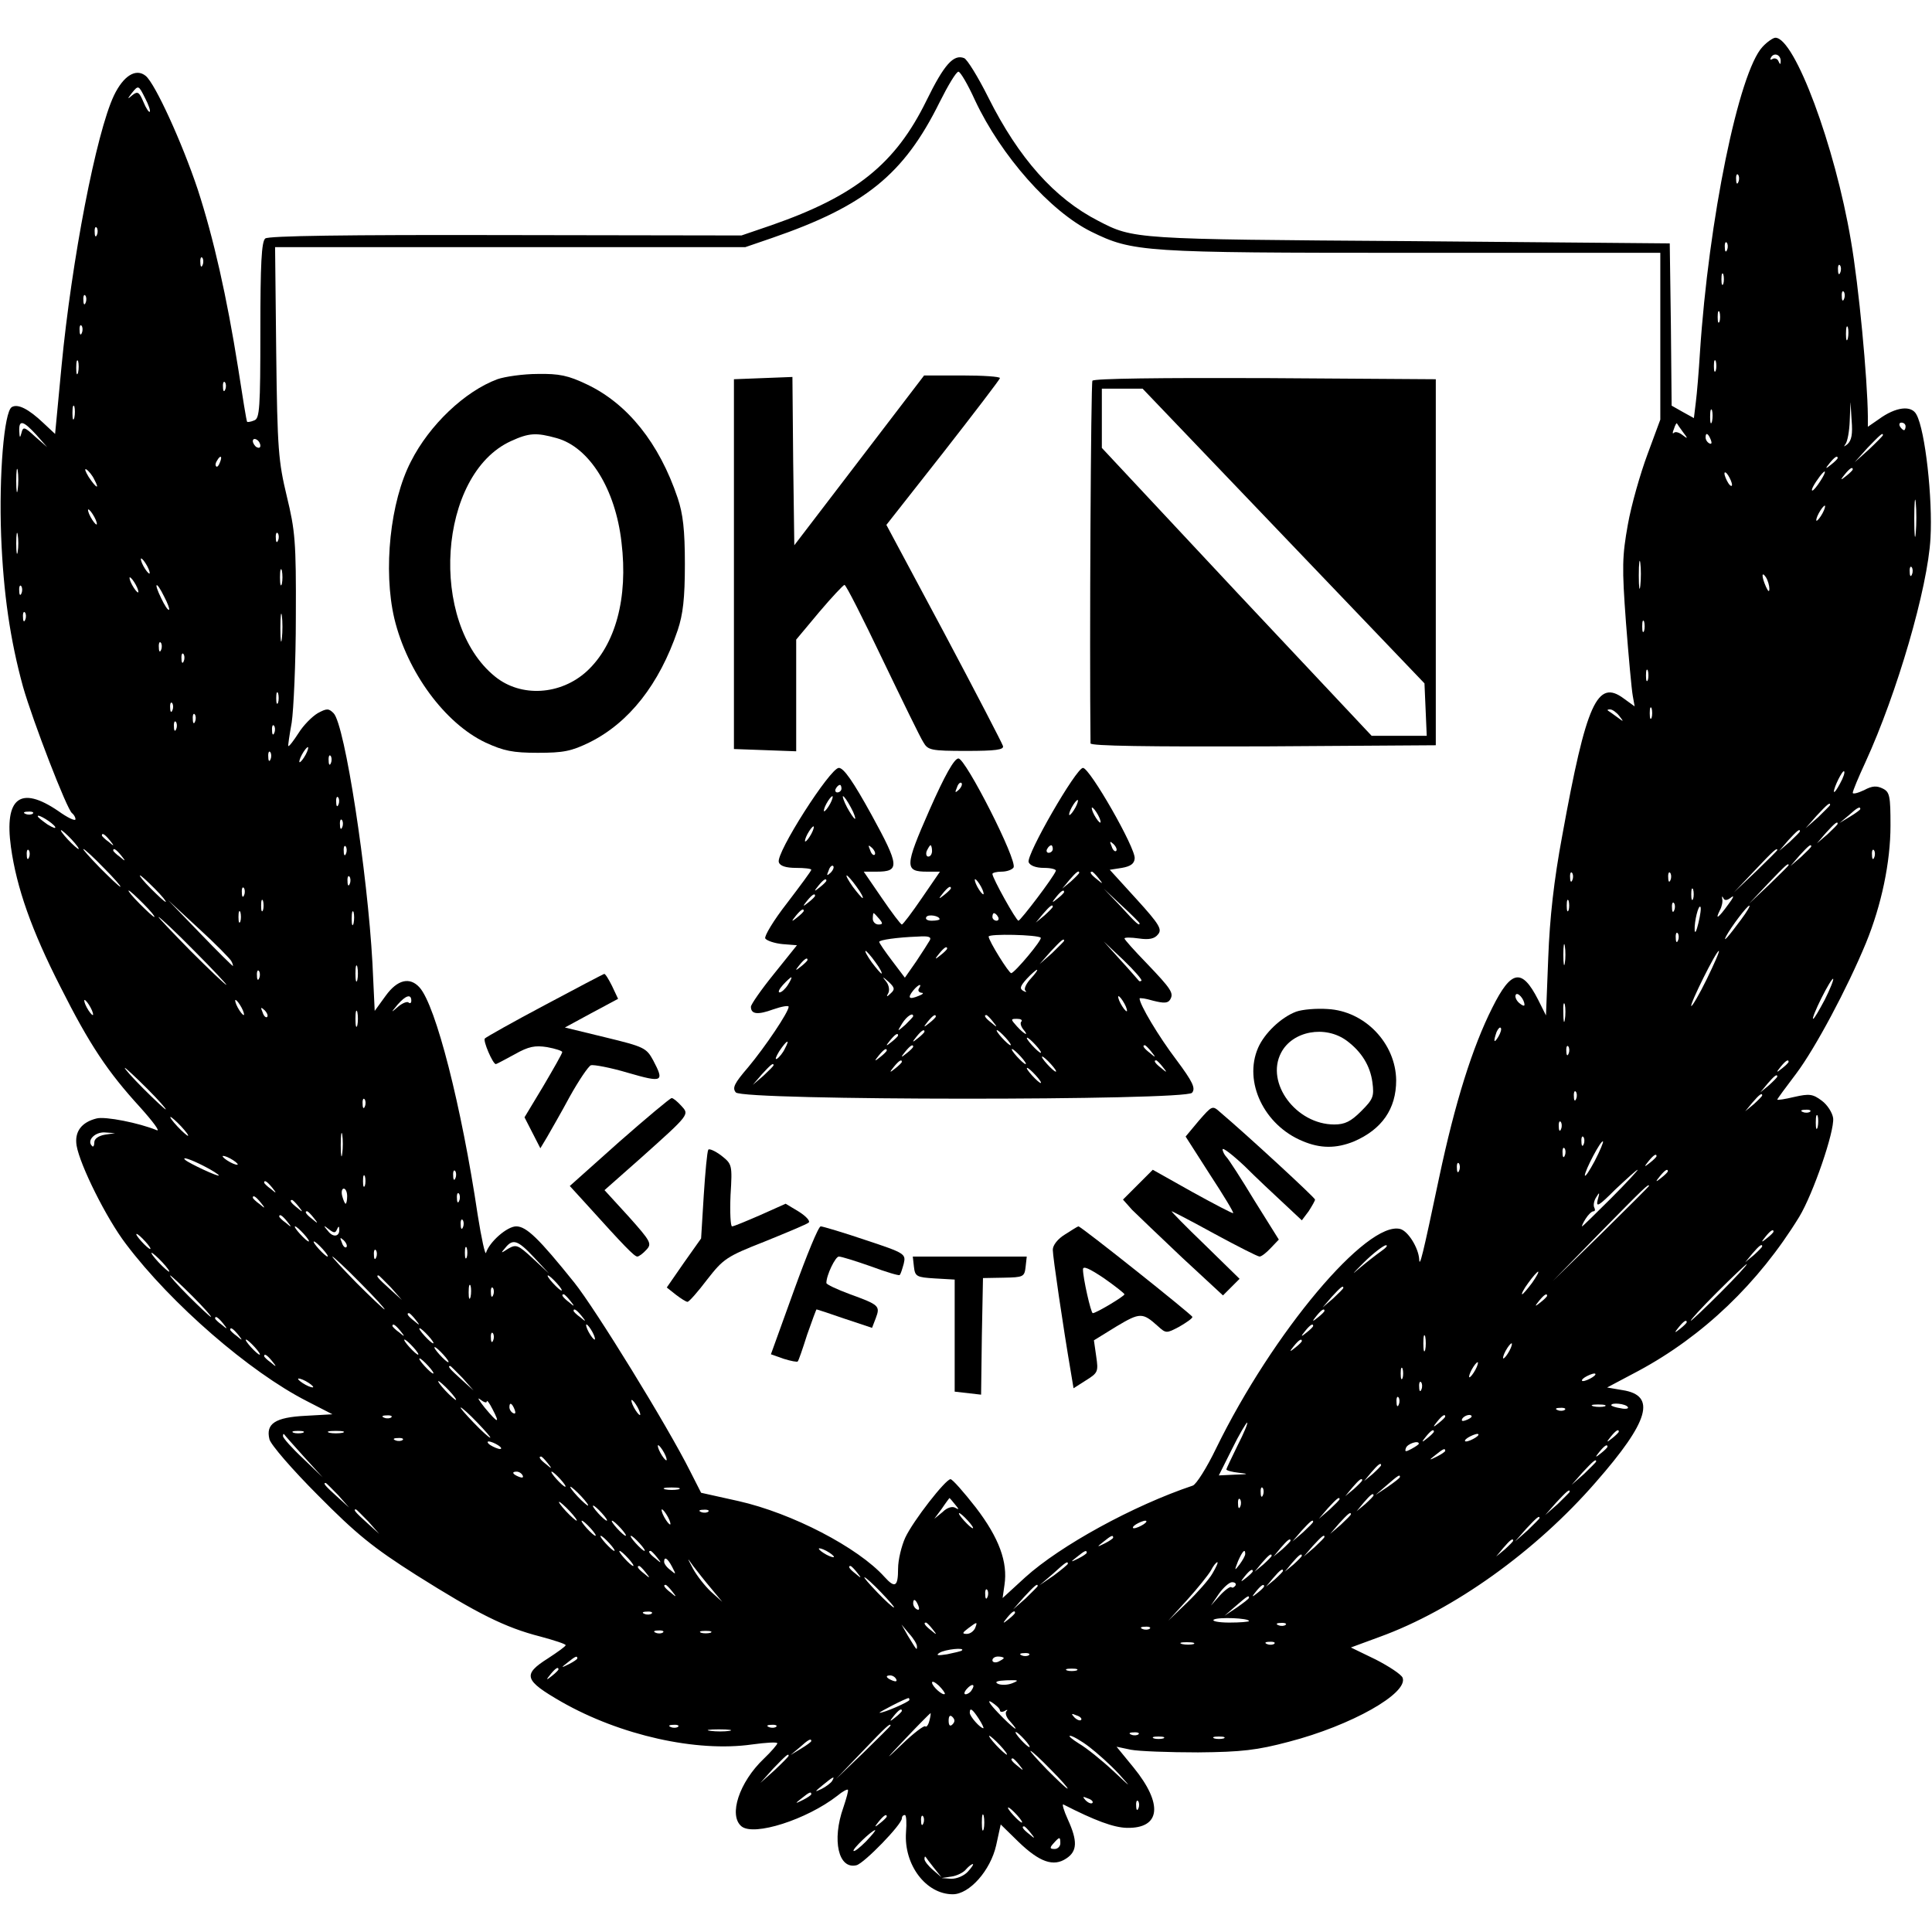 <?xml version="1.0" standalone="no"?>
<!DOCTYPE svg PUBLIC "-//W3C//DTD SVG 20010904//EN"
 "http://www.w3.org/TR/2001/REC-SVG-20010904/DTD/svg10.dtd">
<svg version="1.0" xmlns="http://www.w3.org/2000/svg"
 width="512pt" height="512pt" viewBox="0 0 512 512"
 preserveAspectRatio="xMidYMid meet">
<g transform="translate(0,512) scale(0.1,-0.1)"
fill="#000000" stroke="none">
<path d="M4671 4996 c-63 -67 -143 -458 -166 -811 -3 -49 -8 -109 -11 -132
l-5 -41 -29 16 -30 17 -2 215 -3 215 -690 6 c-731 5 -731 5 -825 54 -115 59
-210 165 -291 327 -27 54 -56 101 -64 104 -28 11 -53 -17 -100 -113 -82 -167
-187 -252 -411 -330 l-79 -27 -625 1 c-424 1 -629 -2 -637 -9 -10 -8 -13 -68
-13 -243 0 -207 -2 -234 -16 -239 -9 -4 -18 -5 -19 -4 -2 2 -12 66 -24 143
-30 189 -65 344 -107 473 -41 123 -113 281 -138 301 -26 21 -59 0 -84 -52 -47
-99 -112 -436 -139 -718 l-17 -179 -31 29 c-39 37 -68 52 -84 42 -20 -13 -34
-178 -28 -341 6 -153 24 -276 58 -400 26 -91 117 -327 130 -335 5 -4 9 -11 9
-16 0 -6 -21 4 -46 22 -100 68 -143 35 -125 -96 15 -108 55 -221 131 -370 78
-155 126 -226 211 -319 35 -39 55 -66 44 -61 -46 19 -136 37 -159 31 -40 -10
-59 -35 -53 -72 9 -52 79 -193 131 -261 120 -159 328 -339 479 -416 l68 -35
-71 -4 c-81 -4 -106 -21 -96 -62 3 -14 61 -81 129 -149 101 -102 145 -138 260
-211 162 -102 235 -139 329 -163 37 -10 68 -20 67 -23 0 -3 -21 -18 -47 -35
-68 -43 -63 -58 36 -115 156 -89 358 -134 505 -113 37 5 67 7 67 3 0 -3 -16
-22 -36 -41 -65 -62 -94 -150 -59 -179 33 -27 173 18 254 81 13 11 26 18 28
16 2 -2 -4 -23 -12 -47 -31 -87 -13 -165 35 -153 21 6 120 108 120 124 0 5 3
9 8 9 4 0 5 -21 3 -46 -6 -86 53 -164 124 -164 44 0 100 63 115 130 l12 55 47
-46 c56 -54 93 -67 127 -44 29 19 30 46 4 103 -11 24 -16 42 -12 40 84 -43
133 -61 168 -62 90 -2 97 63 18 160 l-45 55 38 -8 c21 -4 101 -7 178 -7 116 1
157 6 240 28 166 43 318 129 302 170 -4 9 -36 30 -71 48 l-66 32 76 28 c196
71 414 227 573 410 142 162 161 230 71 244 l-41 7 83 44 c171 92 318 232 426
408 37 61 94 227 90 262 -2 14 -15 35 -30 46 -24 18 -33 19 -73 10 -25 -6 -45
-9 -45 -7 0 2 23 33 51 70 50 67 134 224 184 345 41 100 65 214 65 311 0 78
-2 89 -20 98 -16 8 -28 8 -50 -4 -17 -8 -30 -11 -30 -7 0 5 15 41 34 82 83
181 165 461 172 593 6 105 -14 285 -37 327 -13 26 -55 21 -100 -12 l-29 -20 0
28 c-1 100 -24 346 -45 466 -42 250 -149 537 -200 537 -6 0 -22 -11 -34 -24z
m48 -39 c0 -9 -2 -8 -6 1 -2 6 -10 9 -15 6 -7 -4 -8 -2 -4 5 9 13 26 5 25 -12z
m-2135 -103 c69 -147 199 -294 308 -348 110 -54 136 -56 851 -56 l657 0 0
-221 0 -221 -34 -92 c-19 -51 -43 -135 -52 -186 -15 -84 -16 -112 -5 -260 7
-91 15 -178 18 -194 l5 -28 -29 21 c-70 52 -99 -11 -163 -364 -22 -118 -33
-217 -37 -323 l-6 -153 -21 42 c-43 84 -71 79 -121 -21 -53 -105 -99 -252
-141 -450 -44 -209 -52 -241 -53 -217 -2 30 -29 74 -50 80 -88 23 -338 -274
-488 -581 -25 -52 -53 -96 -62 -99 -158 -53 -351 -159 -444 -243 l-60 -55 5
35 c9 60 -14 124 -76 205 -32 41 -62 75 -67 75 -13 0 -99 -110 -120 -155 -10
-22 -19 -59 -19 -82 0 -48 -8 -53 -36 -22 -70 78 -245 169 -387 201 l-99 22
-29 57 c-60 120 -251 430 -307 500 -94 117 -127 149 -154 149 -24 0 -71 -41
-80 -70 -2 -8 -12 37 -22 100 -43 289 -111 555 -154 603 -26 29 -59 21 -90
-22 l-29 -40 -6 127 c-13 238 -73 632 -103 662 -13 13 -18 13 -42 0 -15 -9
-38 -32 -51 -53 -13 -20 -25 -36 -27 -34 -1 1 3 29 9 62 5 33 11 159 11 280 1
201 -2 229 -24 320 -22 92 -25 123 -28 380 l-3 280 623 0 623 0 70 24 c247 85
350 168 445 360 22 44 44 81 50 81 5 0 25 -34 44 -76z m-2199 5 c9 -17 14 -33
12 -35 -2 -3 -10 9 -17 26 -11 26 -15 29 -29 18 -14 -12 -14 -11 -2 5 18 22
18 22 36 -14z m4222 -221 c-3 -8 -6 -5 -6 6 -1 11 2 17 5 13 3 -3 4 -12 1 -19z
m-4350 -140 c-3 -8 -6 -5 -6 6 -1 11 2 17 5 13 3 -3 4 -12 1 -19z m4320 -40
c-3 -8 -6 -5 -6 6 -1 11 2 17 5 13 3 -3 4 -12 1 -19z m-4040 -40 c-3 -8 -6 -5
-6 6 -1 11 2 17 5 13 3 -3 4 -12 1 -19z m4340 -20 c-3 -8 -6 -5 -6 6 -1 11 2
17 5 13 3 -3 4 -12 1 -19z m-310 -30 c-3 -7 -5 -2 -5 12 0 14 2 19 5 13 2 -7
2 -19 0 -25z m320 -40 c-3 -8 -6 -5 -6 6 -1 11 2 17 5 13 3 -3 4 -12 1 -19z
m-4660 -10 c-3 -8 -6 -5 -6 6 -1 11 2 17 5 13 3 -3 4 -12 1 -19z m4330 -50
c-3 -7 -5 -2 -5 12 0 14 2 19 5 13 2 -7 2 -19 0 -25z m-4340 -30 c-3 -8 -6 -5
-6 6 -1 11 2 17 5 13 3 -3 4 -12 1 -19z m4680 -15 c-3 -10 -5 -4 -5 12 0 17 2
24 5 18 2 -7 2 -21 0 -30z m-4690 -90 c-3 -10 -5 -4 -5 12 0 17 2 24 5 18 2
-7 2 -21 0 -30z m4340 5 c-3 -7 -5 -2 -5 12 0 14 2 19 5 13 2 -7 2 -19 0 -25z
m-3950 -50 c-3 -8 -6 -5 -6 6 -1 11 2 17 5 13 3 -3 4 -12 1 -19z m-400 -75
c-3 -10 -5 -4 -5 12 0 17 2 24 5 18 2 -7 2 -21 0 -30z m4699 -70 c-9 -7 -11
-8 -6 -1 6 7 11 35 12 63 l2 50 3 -49 c3 -36 0 -53 -11 -63z m-359 60 c-3 -10
-5 -4 -5 12 0 17 2 24 5 18 2 -7 2 -21 0 -30z m-4441 -35 l29 -33 -32 28 c-28
26 -32 27 -36 10 -4 -15 -5 -14 -6 5 -1 30 10 28 45 -10z m4364 7 c14 -18 13
-19 -1 -8 -9 7 -19 10 -23 6 -4 -4 -4 1 0 10 3 10 7 17 8 15 1 -2 8 -12 16
-23z m590 15 c0 -5 -2 -10 -4 -10 -3 0 -8 5 -11 10 -3 6 -1 10 4 10 6 0 11 -4
11 -10z m-516 -36 c3 -8 2 -12 -4 -9 -6 3 -10 10 -10 16 0 14 7 11 14 -7z
m456 13 c0 -2 -17 -19 -37 -38 l-38 -34 34 38 c33 34 41 42 41 34z m-4300 -28
c0 -6 -4 -7 -10 -4 -5 3 -10 11 -10 16 0 6 5 7 10 4 6 -3 10 -11 10 -16z
m-107 -44 c-3 -9 -8 -14 -10 -11 -3 3 -2 9 2 15 9 16 15 13 8 -4z m4287 11 c0
-2 -8 -10 -17 -17 -16 -13 -17 -12 -4 4 13 16 21 21 21 13z m-4823 -83 c-2
-16 -4 -5 -4 22 0 28 2 40 4 28 2 -13 2 -35 0 -50z m203 26 c15 -28 5 -23 -15
7 -9 15 -12 23 -6 20 6 -4 16 -16 21 -27z m4660 27 c0 -2 -8 -10 -17 -17 -16
-13 -17 -12 -4 4 13 16 21 21 21 13z m-320 -41 c0 -5 -5 -3 -10 5 -5 8 -10 20
-10 25 0 6 5 3 10 -5 5 -8 10 -19 10 -25z m234 10 c-9 -14 -18 -25 -21 -25 -5
0 5 18 20 38 17 22 18 13 1 -13z m253 -137 c-2 -24 -4 -7 -4 37 0 44 2 63 4
43 2 -21 2 -57 0 -80z m-247 52 c-6 -11 -13 -20 -16 -20 -2 0 0 9 6 20 6 11
13 20 16 20 2 0 0 -9 -6 -20z m-4580 -10 c6 -11 8 -20 6 -20 -3 0 -10 9 -16
20 -6 11 -8 20 -6 20 3 0 10 -9 16 -20z m-203 -92 c-2 -13 -4 -3 -4 22 0 25 2
35 4 23 2 -13 2 -33 0 -45z m690 30 c-3 -8 -6 -5 -6 6 -1 11 2 17 5 13 3 -3 4
-12 1 -19z m3610 -120 c-2 -18 -4 -6 -4 27 0 33 2 48 4 33 2 -15 2 -42 0 -60z
m-3957 52 c6 -11 8 -20 6 -20 -3 0 -10 9 -16 20 -6 11 -8 20 -6 20 3 0 10 -9
16 -20z m357 -47 c-3 -10 -5 -2 -5 17 0 19 2 27 5 18 2 -10 2 -26 0 -35z
m4320 25 c-3 -8 -6 -5 -6 6 -1 11 2 17 5 13 3 -3 4 -12 1 -19z m-378 -38 c0
-10 -3 -8 -9 5 -12 27 -12 43 0 25 5 -8 9 -22 9 -30z m-4329 10 c6 -11 8 -20
6 -20 -3 0 -10 9 -16 20 -6 11 -8 20 -6 20 3 0 10 -9 16 -20z m-303 -22 c-3
-8 -6 -5 -6 6 -1 11 2 17 5 13 3 -3 4 -12 1 -19z m378 -9 c9 -17 15 -33 13
-35 -3 -2 -12 12 -21 31 -21 43 -13 47 8 4z m312 -111 c-2 -18 -4 -6 -4 27 0
33 2 48 4 33 2 -15 2 -42 0 -60z m-680 50 c-3 -8 -6 -5 -6 6 -1 11 2 17 5 13
3 -3 4 -12 1 -19z m4290 -30 c-3 -7 -5 -2 -5 12 0 14 2 19 5 13 2 -7 2 -19 0
-25z m-3930 -50 c-3 -8 -6 -5 -6 6 -1 11 2 17 5 13 3 -3 4 -12 1 -19z m60 -30
c-3 -8 -6 -5 -6 6 -1 11 2 17 5 13 3 -3 4 -12 1 -19z m3880 -50 c-3 -7 -5 -2
-5 12 0 14 2 19 5 13 2 -7 2 -19 0 -25z m-3630 -60 c-3 -7 -5 -2 -5 12 0 14 2
19 5 13 2 -7 2 -19 0 -25z m-280 -20 c-3 -8 -6 -5 -6 6 -1 11 2 17 5 13 3 -3
4 -12 1 -19z m3920 -20 c-3 -7 -5 -2 -5 12 0 14 2 19 5 13 2 -7 2 -19 0 -25z
m-86 5 c13 -17 13 -17 -6 -3 -11 8 -22 16 -24 17 -2 2 0 3 6 3 6 0 17 -8 24
-17z m-3774 -15 c-3 -8 -6 -5 -6 6 -1 11 2 17 5 13 3 -3 4 -12 1 -19z m-50
-20 c-3 -8 -6 -5 -6 6 -1 11 2 17 5 13 3 -3 4 -12 1 -19z m260 -10 c-3 -8 -6
-5 -6 6 -1 11 2 17 5 13 3 -3 4 -12 1 -19z m83 -58 c-6 -11 -13 -20 -16 -20
-2 0 0 9 6 20 6 11 13 20 16 20 2 0 0 -9 -6 -20z m-93 -12 c-3 -8 -6 -5 -6 6
-1 11 2 17 5 13 3 -3 4 -12 1 -19z m160 -10 c-3 -8 -6 -5 -6 6 -1 11 2 17 5
13 3 -3 4 -12 1 -19z m3999 -55 c-8 -15 -15 -25 -16 -21 0 12 23 58 27 54 3
-2 -2 -17 -11 -33z m-3979 -55 c-3 -8 -6 -5 -6 6 -1 11 2 17 5 13 3 -3 4 -12
1 -19z m3953 -1 c0 -2 -15 -16 -32 -33 l-33 -29 29 33 c28 30 36 37 36 29z
m80 -11 c0 -2 -12 -11 -27 -20 l-28 -17 24 20 c23 21 31 25 31 17z m-4843 -12
c-3 -3 -12 -4 -19 -1 -8 3 -5 6 6 6 11 1 17 -2 13 -5z m59 -35 c3 -6 -5 -3
-20 6 -14 10 -26 19 -26 22 0 7 39 -17 46 -28z m761 -1 c-3 -8 -6 -5 -6 6 -1
11 2 17 5 13 3 -3 4 -12 1 -19z m3963 9 c0 -2 -12 -14 -27 -28 l-28 -24 24 28
c23 25 31 32 31 24z m-4680 -42 c13 -14 21 -25 18 -25 -2 0 -15 11 -28 25 -13
14 -21 25 -18 25 2 0 15 -11 28 -25z m4580 22 c0 -2 -12 -14 -27 -28 l-28 -24
24 28 c23 25 31 32 31 24z m-4479 -24 c13 -16 12 -17 -3 -4 -10 7 -18 15 -18
17 0 8 8 3 21 -13z m626 -35 c-3 -8 -6 -5 -6 6 -1 11 2 17 5 13 3 -3 4 -12 1
-19z m3883 19 c0 -2 -12 -14 -27 -28 l-28 -24 24 28 c23 25 31 32 31 24z
m-4723 -29 c-3 -8 -6 -5 -6 6 -1 11 2 17 5 13 3 -3 4 -12 1 -19z m198 -28 c27
-27 47 -50 44 -50 -3 0 -27 23 -54 50 -27 28 -47 50 -44 50 3 0 27 -22 54 -50z
m46 33 c13 -16 12 -17 -3 -4 -10 7 -18 15 -18 17 0 8 8 3 21 -13z m4389 14 c0
-1 -26 -27 -57 -57 l-58 -55 55 58 c50 53 60 62 60 54z m257 -19 c-3 -8 -6 -5
-6 6 -1 11 2 17 5 13 3 -3 4 -12 1 -19z m-227 -21 c0 -1 -24 -25 -52 -52 l-53
-50 50 53 c46 48 55 57 55 49z m-573 -39 c-3 -8 -6 -5 -6 6 -1 11 2 17 5 13 3
-3 4 -12 1 -19z m260 0 c-3 -8 -6 -5 -6 6 -1 11 2 17 5 13 3 -3 4 -12 1 -19z
m-4017 -23 c19 -19 32 -35 29 -35 -3 0 -20 16 -39 35 -19 19 -32 35 -29 35 3
0 20 -16 39 -35z m517 13 c-3 -8 -6 -5 -6 6 -1 11 2 17 5 13 3 -3 4 -12 1 -19z
m-280 -30 c-3 -8 -6 -5 -6 6 -1 11 2 17 5 13 3 -3 4 -12 1 -19z m3840 -10 c-3
-7 -5 -2 -5 12 0 14 2 19 5 13 2 -7 2 -19 0 -25z m-4107 -13 c19 -19 32 -35
29 -35 -3 0 -20 16 -39 35 -19 19 -32 35 -29 35 3 0 20 -16 39 -35z m4208 17
c9 7 5 -2 -8 -19 -26 -36 -36 -43 -22 -15 5 9 8 23 6 30 -1 7 0 8 3 2 3 -7 10
-7 21 2z m-3891 -34 c-3 -7 -5 -2 -5 12 0 14 2 19 5 13 2 -7 2 -19 0 -25z
m3460 0 c-3 -7 -5 -2 -5 12 0 14 2 19 5 13 2 -7 2 -19 0 -25z m-3544 -135 c4
-7 5 -13 4 -13 -1 0 -41 39 -87 87 l-85 88 81 -75 c45 -41 84 -81 87 -87z
m3824 135 c-3 -8 -6 -5 -6 6 -1 11 2 17 5 13 3 -3 4 -12 1 -19z m64 -34 c-5
-21 -9 -30 -10 -19 -1 24 10 67 15 62 3 -2 0 -22 -5 -43z m113 9 c-34 -46 -50
-64 -39 -43 13 24 55 80 61 80 3 0 -7 -17 -22 -37z m-3977 -5 c-3 -7 -5 -2 -5
12 0 14 2 19 5 13 2 -7 2 -19 0 -25z m300 -5 c-3 -10 -5 -4 -5 12 0 17 2 24 5
18 2 -7 2 -21 0 -30z m-422 -73 c49 -49 87 -90 85 -90 -3 0 -46 41 -95 90 -49
50 -87 90 -85 90 3 0 46 -40 95 -90z m3932 28 c-3 -8 -6 -5 -6 6 -1 11 2 17 5
13 3 -3 4 -12 1 -19z m-300 -60 c-2 -13 -4 -3 -4 22 0 25 2 35 4 23 2 -13 2
-33 0 -45z m376 -43 c-20 -41 -39 -73 -41 -71 -4 5 66 146 73 146 3 0 -12 -34
-32 -75z m-3576 -2 c-3 -10 -5 -2 -5 17 0 19 2 27 5 18 2 -10 2 -26 0 -35z
m-260 5 c-3 -8 -6 -5 -6 6 -1 11 2 17 5 13 3 -3 4 -12 1 -19z m4149 -57 c-15
-28 -28 -51 -31 -51 -3 0 7 25 22 55 15 30 29 53 31 51 2 -2 -8 -27 -22 -55z
m-796 -14 c0 -4 -6 -2 -14 5 -8 7 -12 17 -9 22 5 8 23 -12 23 -27z m-2950 11
c0 -6 -3 -8 -7 -5 -3 4 -16 -1 -27 -10 -21 -18 -21 -18 -2 5 21 24 36 29 36
10z m-850 -18 c6 -11 8 -20 6 -20 -3 0 -10 9 -16 20 -6 11 -8 20 -6 20 3 0 10
-9 16 -20z m400 0 c6 -11 8 -20 6 -20 -3 0 -10 9 -16 20 -6 11 -8 20 -6 20 3
0 10 -9 16 -20z m3507 -32 c-2 -13 -4 -5 -4 17 -1 22 1 32 4 23 2 -10 2 -28 0
-40z m-3439 7 c-3 -3 -9 2 -12 12 -6 14 -5 15 5 6 7 -7 10 -15 7 -18z m239
-22 c-3 -10 -5 -2 -5 17 0 19 2 27 5 18 2 -10 2 -26 0 -35z m3024 -30 c-12
-20 -14 -14 -5 12 4 9 9 14 11 11 3 -2 0 -13 -6 -23z m186 -45 c-3 -8 -6 -5
-6 6 -1 11 2 17 5 13 3 -3 4 -12 1 -19z m583 -22 c0 -2 -8 -10 -17 -17 -16
-13 -17 -12 -4 4 13 16 21 21 21 13z m-4350 -71 c30 -30 52 -55 49 -55 -2 0
-29 25 -59 55 -30 30 -52 55 -49 55 2 0 29 -25 59 -55z m4320 32 c0 -2 -10
-12 -22 -23 l-23 -19 19 23 c18 21 26 27 26 19z m-533 -59 c-3 -8 -6 -5 -6 6
-1 11 2 17 5 13 3 -3 4 -12 1 -19z m493 9 c0 -2 -10 -12 -22 -23 l-23 -19 19
23 c18 21 26 27 26 19z m-3703 -29 c-3 -8 -6 -5 -6 6 -1 11 2 17 5 13 3 -3 4
-12 1 -19z m3830 -14 c-3 -3 -12 -4 -19 -1 -8 3 -5 6 6 6 11 1 17 -2 13 -5z
m20 -41 c-3 -10 -5 -4 -5 12 0 17 2 24 5 18 2 -7 2 -21 0 -30z m-4337 2 c13
-14 21 -25 18 -25 -2 0 -15 11 -28 25 -13 14 -21 25 -18 25 2 0 15 -11 28 -25z
m3657 -7 c-3 -8 -6 -5 -6 6 -1 11 2 17 5 13 3 -3 4 -12 1 -19z m-3230 -65 c-2
-16 -4 -5 -4 22 0 28 2 40 4 28 2 -13 2 -35 0 -50z m-629 50 c-17 -3 -28 -11
-28 -20 0 -9 -3 -14 -6 -10 -15 14 7 37 33 36 l28 -2 -27 -4z m3919 -25 c-3
-8 -6 -5 -6 6 -1 11 2 17 5 13 3 -3 4 -12 1 -19z m29 -45 c-14 -26 -25 -43
-26 -38 0 13 43 95 48 90 2 -1 -8 -25 -22 -52z m-79 15 c-3 -8 -6 -5 -6 6 -1
11 2 17 5 13 3 -3 4 -12 1 -19z m-3517 -24 c0 -2 -9 0 -20 6 -11 6 -20 13 -20
16 0 2 9 0 20 -6 11 -6 20 -13 20 -16z m3760 22 c0 -2 -8 -10 -17 -17 -16 -13
-17 -12 -4 4 13 16 21 21 21 13z m-3850 -26 c22 -11 40 -23 40 -25 0 -5 -79
32 -89 41 -11 10 14 2 49 -16z m3327 -12 c-3 -8 -6 -5 -6 6 -1 11 2 17 5 13 3
-3 4 -12 1 -19z m-2660 -20 c-3 -8 -6 -5 -6 6 -1 11 2 17 5 13 3 -3 4 -12 1
-19z m3063 -53 c-41 -41 -76 -75 -77 -75 -2 0 2 9 9 20 7 11 16 20 21 20 4 0
5 4 2 10 -3 5 -1 18 5 27 9 15 10 14 4 -7 -5 -21 3 -16 47 28 30 28 56 52 59
52 2 0 -29 -34 -70 -75z m150 71 c0 -2 -8 -10 -17 -17 -16 -13 -17 -12 -4 4
13 16 21 21 21 13z m-3453 -38 c-3 -7 -5 -2 -5 12 0 14 2 19 5 13 2 -7 2 -19
0 -25z m-246 -5 c13 -16 12 -17 -3 -4 -10 7 -18 15 -18 17 0 8 8 3 21 -13z
m3649 4 c0 -1 -57 -58 -127 -127 l-128 -125 125 128 c116 118 130 132 130 124z
m-3450 -27 c0 -11 -2 -20 -4 -20 -2 0 -6 9 -9 20 -3 11 -1 20 4 20 5 0 9 -9 9
-20z m297 -12 c-3 -8 -6 -5 -6 6 -1 11 2 17 5 13 3 -3 4 -12 1 -19z m-526 -5
c13 -16 12 -17 -3 -4 -10 7 -18 15 -18 17 0 8 8 3 21 -13z m100 -10 c13 -16
12 -17 -3 -4 -17 13 -22 21 -14 21 2 0 10 -8 17 -17z m40 -30 c13 -16 12 -17
-3 -4 -17 13 -22 21 -14 21 2 0 10 -8 17 -17z m-70 -10 c13 -16 12 -17 -3 -4
-10 7 -18 15 -18 17 0 8 8 3 21 -13z m466 -15 c-3 -8 -6 -5 -6 6 -1 11 2 17 5
13 3 -3 4 -12 1 -19z m-422 -18 c10 -11 16 -20 13 -20 -3 0 -13 9 -23 20 -10
11 -16 20 -13 20 3 0 13 -9 23 -20z m88 12 c4 9 6 9 6 1 2 -20 -16 -24 -30 -5
-13 15 -12 16 3 4 13 -10 17 -10 21 0z m3807 -6 c0 -2 -8 -10 -17 -17 -16 -13
-17 -12 -4 4 13 16 21 21 21 13z m-4315 -26 c10 -11 16 -20 13 -20 -3 0 -13 9
-23 20 -10 11 -16 20 -13 20 3 0 13 -9 23 -20z m533 -15 c-3 -3 -9 2 -12 12
-6 14 -5 15 5 6 7 -7 10 -15 7 -18z m-63 -5 c10 -11 16 -20 13 -20 -3 0 -13 9
-23 20 -10 11 -16 20 -13 20 3 0 13 -9 23 -20z m560 -22 l40 -43 -43 40 c-39
36 -44 38 -65 26 -20 -13 -21 -13 -8 2 20 25 33 21 76 -25z m-178 0 c-3 -7 -5
-2 -5 12 0 14 2 19 5 13 2 -7 2 -19 0 -25z m2423 16 c-14 -10 -41 -31 -61 -48
-19 -17 -13 -10 14 17 26 26 54 47 60 47 6 0 0 -7 -13 -16z m1010 13 c0 -2
-10 -12 -22 -23 l-23 -19 19 23 c18 21 26 27 26 19z m-3673 -29 c-3 -8 -6 -5
-6 6 -1 11 2 17 5 13 3 -3 4 -12 1 -19z m-567 -13 c13 -14 21 -25 18 -25 -2 0
-15 11 -28 25 -13 14 -21 25 -18 25 2 0 15 -11 28 -25z m525 -55 c38 -38 67
-70 64 -70 -2 0 -36 32 -74 70 -38 39 -67 70 -64 70 2 0 36 -31 74 -70z m3605
-25 c-41 -41 -77 -75 -79 -75 -3 0 28 34 69 75 41 41 77 75 79 75 3 0 -28 -34
-69 -75z m-500 25 c-12 -16 -24 -30 -26 -30 -3 0 4 14 16 30 12 17 24 30 26
30 3 0 -4 -13 -16 -30z m-3550 -35 c30 -30 52 -55 49 -55 -2 0 -29 25 -59 55
-30 30 -52 55 -49 55 2 0 29 -25 59 -55z m526 23 l29 -33 -32 29 c-31 28 -38
36 -30 36 2 0 16 -15 33 -32z m439 12 c10 -11 16 -20 13 -20 -3 0 -13 9 -23
20 -10 11 -16 20 -13 20 3 0 13 -9 23 -20z m-228 -37 c-3 -10 -5 -4 -5 12 0
17 2 24 5 18 2 -7 2 -21 0 -30z m60 5 c-3 -8 -6 -5 -6 6 -1 11 2 17 5 13 3 -3
4 -12 1 -19z m2253 19 c0 -2 -12 -14 -27 -28 l-28 -24 24 28 c23 25 31 32 31
24z m-2049 -34 c13 -16 12 -17 -3 -4 -17 13 -22 21 -14 21 2 0 10 -8 17 -17z
m2589 13 c0 -2 -8 -10 -17 -17 -16 -13 -17 -12 -4 4 13 16 21 21 21 13z
m-2559 -53 c13 -16 12 -17 -3 -4 -10 7 -18 15 -18 17 0 8 8 3 21 -13z m1969
13 c0 -2 -8 -10 -17 -17 -16 -13 -17 -12 -4 4 13 16 21 21 21 13z m-2409 -23
c13 -16 12 -17 -3 -4 -17 13 -22 21 -14 21 2 0 10 -8 17 -17z m-510 -10 c13
-16 12 -17 -3 -4 -10 7 -18 15 -18 17 0 8 8 3 21 -13z m3879 3 c0 -2 -8 -10
-17 -17 -16 -13 -17 -12 -4 4 13 16 21 21 21 13z m-3409 -23 c13 -16 12 -17
-3 -4 -10 7 -18 15 -18 17 0 8 8 3 21 -13z m509 -3 c6 -11 8 -20 6 -20 -3 0
-10 9 -16 20 -6 11 -8 20 -6 20 3 0 10 -9 16 -20z m1910 16 c0 -2 -8 -10 -17
-17 -16 -13 -17 -12 -4 4 13 16 21 21 21 13z m-2849 -23 c13 -16 12 -17 -3 -4
-10 7 -18 15 -18 17 0 8 8 3 21 -13z m504 -3 c10 -11 16 -20 13 -20 -3 0 -13
9 -23 20 -10 11 -16 20 -13 20 3 0 13 -9 23 -20z m172 -12 c-3 -8 -6 -5 -6 6
-1 11 2 17 5 13 3 -3 4 -12 1 -19z m2470 -25 c-3 -10 -5 -2 -5 17 0 19 2 27 5
18 2 -10 2 -26 0 -35z m-3102 7 c10 -11 16 -20 13 -20 -3 0 -13 9 -23 20 -10
11 -16 20 -13 20 3 0 13 -9 23 -20z m420 0 c10 -11 16 -20 13 -20 -3 0 -13 9
-23 20 -10 11 -16 20 -13 20 3 0 13 -9 23 -20z m2355 16 c0 -2 -8 -10 -17 -17
-16 -13 -17 -12 -4 4 13 16 21 21 21 13z m550 -26 c-6 -11 -13 -20 -16 -20 -2
0 0 9 6 20 6 11 13 20 16 20 2 0 0 -9 -6 -20z m-2825 -10 c10 -11 16 -20 13
-20 -3 0 -13 9 -23 20 -10 11 -16 20 -13 20 3 0 13 -9 23 -20z m-454 -17 c13
-16 12 -17 -3 -4 -10 7 -18 15 -18 17 0 8 8 3 21 -13z m414 -13 c10 -11 16
-20 13 -20 -3 0 -13 9 -23 20 -10 11 -16 20 -13 20 3 0 13 -9 23 -20z m2775
-10 c-6 -11 -13 -20 -16 -20 -2 0 0 9 6 20 6 11 13 20 16 20 2 0 0 -9 -6 -20z
m-2684 -22 l29 -33 -32 29 c-31 28 -38 36 -30 36 2 0 16 -15 33 -32z m2491 0
c-3 -7 -5 -2 -5 12 0 14 2 19 5 13 2 -7 2 -19 0 -25z m503 2 c-8 -5 -19 -10
-25 -10 -5 0 -3 5 5 10 8 5 20 10 25 10 6 0 3 -5 -5 -10z m-3390 -26 c0 -2 -9
0 -20 6 -11 6 -20 13 -20 16 0 2 9 0 20 -6 11 -6 20 -13 20 -16z m360 -9 c13
-14 21 -25 18 -25 -2 0 -15 11 -28 25 -13 14 -21 25 -18 25 2 0 15 -11 28 -25z
m2577 3 c-3 -8 -6 -5 -6 6 -1 11 2 17 5 13 3 -3 4 -12 1 -19z m-2477 -32 c0 5
7 -4 15 -20 21 -40 15 -39 -20 3 -16 20 -22 30 -12 22 9 -7 17 -10 17 -5z
m2417 -8 c-3 -8 -6 -5 -6 6 -1 11 2 17 5 13 3 -3 4 -12 1 -19z m-2017 -8 c6
-11 8 -20 6 -20 -3 0 -10 9 -16 20 -6 11 -8 20 -6 20 3 0 10 -9 16 -20z m-326
-6 c3 -8 2 -12 -4 -9 -6 3 -10 10 -10 16 0 14 7 11 14 -7z m2889 9 c-7 -2 -21
-2 -30 0 -10 3 -4 5 12 5 17 0 24 -2 18 -5z m61 -2 c3 -4 -6 -6 -19 -3 -14 2
-25 6 -25 8 0 8 39 4 44 -5z m-3049 -41 c21 -22 37 -40 34 -40 -3 0 -23 18
-44 40 -21 22 -37 40 -34 40 3 0 23 -18 44 -40z m2882 34 c-3 -3 -12 -4 -19
-1 -8 3 -5 6 6 6 11 1 17 -2 13 -5z m-3110 -20 c-3 -3 -12 -4 -19 -1 -8 3 -5
6 6 6 11 1 17 -2 13 -5z m2793 2 c0 -2 -8 -10 -17 -17 -16 -13 -17 -12 -4 4
13 16 21 21 21 13z m70 0 c0 -2 -7 -7 -16 -10 -8 -3 -12 -2 -9 4 6 10 25 14
25 6z m-620 -76 c-16 -33 -30 -62 -30 -64 0 -3 15 -7 33 -9 28 -3 26 -4 -11
-5 l-42 -2 35 70 c19 39 38 70 40 70 3 0 -8 -27 -25 -60z m-2477 33 c-7 -2
-19 -2 -25 0 -7 3 -2 5 12 5 14 0 19 -2 13 -5z m105 0 c-10 -2 -26 -2 -35 0
-10 3 -2 5 17 5 19 0 27 -2 18 -5z m2892 3 c0 -2 -8 -10 -17 -17 -16 -13 -17
-12 -4 4 13 16 21 21 21 13z m490 0 c0 -2 -8 -10 -17 -17 -16 -13 -17 -12 -4
4 13 16 21 21 21 13z m-3485 -66 l50 -55 -52 50 c-29 27 -53 54 -53 59 0 5 1
7 3 5 1 -2 25 -29 52 -59z m3105 50 c-8 -5 -19 -10 -25 -10 -5 0 -3 5 5 10 8
5 20 10 25 10 6 0 3 -5 -5 -10z m-2843 -6 c-3 -3 -12 -4 -19 -1 -8 3 -5 6 6 6
11 1 17 -2 13 -5z m253 -14 c8 -5 11 -10 5 -10 -5 0 -17 5 -25 10 -8 5 -10 10
-5 10 6 0 17 -5 25 -10z m2440 4 c0 -2 -9 -8 -20 -14 -15 -8 -18 -8 -14 3 4
11 34 21 34 11z m-2000 -24 c6 -11 8 -20 6 -20 -3 0 -10 9 -16 20 -6 11 -8 20
-6 20 3 0 10 -9 16 -20z m2500 16 c0 -2 -8 -10 -17 -17 -16 -13 -17 -12 -4 4
13 16 21 21 21 13z m-430 -11 c0 -2 -10 -9 -22 -15 -22 -11 -22 -10 -4 4 21
17 26 19 26 11z m-2379 -32 c13 -16 12 -17 -3 -4 -17 13 -22 21 -14 21 2 0 10
-8 17 -17z m2779 4 c0 -2 -15 -16 -32 -33 l-33 -29 29 33 c28 30 36 37 36 29z
m-570 -10 c0 -2 -10 -12 -22 -23 l-23 -19 19 23 c18 21 26 27 26 19z m-2275
-27 c3 -6 -1 -7 -9 -4 -18 7 -21 14 -7 14 6 0 13 -4 16 -10z m100 -10 c10 -11
16 -20 13 -20 -3 0 -13 9 -23 20 -10 11 -16 20 -13 20 3 0 13 -9 23 -20z
m2225 6 c0 -3 -15 -14 -32 -26 l-33 -22 30 26 c31 27 35 29 35 22z m-100 -9
c0 -2 -10 -12 -22 -23 l-23 -19 19 23 c18 21 26 27 26 19z m-2714 -39 l29 -33
-32 29 c-31 28 -38 36 -30 36 2 0 16 -15 33 -32z m644 -3 c13 -14 21 -25 18
-25 -2 0 -15 11 -28 25 -13 14 -21 25 -18 25 2 0 15 -11 28 -25z m258 18 c-10
-2 -26 -2 -35 0 -10 3 -2 5 17 5 19 0 27 -2 18 -5z m1549 -15 c-3 -8 -6 -5 -6
6 -1 11 2 17 5 13 3 -3 4 -12 1 -19z m813 9 c0 -2 -15 -16 -32 -33 l-33 -29
29 33 c28 30 36 37 36 29z m-520 -10 c0 -2 -10 -12 -22 -23 l-23 -19 19 23
c18 21 26 27 26 19z m-1109 -24 c11 -13 11 -15 1 -9 -8 5 -22 1 -34 -11 l-22
-18 20 27 c10 15 20 28 20 28 1 0 8 -8 15 -17z m756 -5 c-3 -8 -6 -5 -6 6 -1
11 2 17 5 13 3 -3 4 -12 1 -19z m263 19 c0 -2 -12 -14 -27 -28 l-28 -24 24 28
c23 25 31 32 31 24z m-2040 -32 c13 -14 21 -25 18 -25 -2 0 -15 11 -28 25 -13
14 -21 25 -18 25 2 0 15 -11 28 -25z m85 -5 c10 -11 16 -20 13 -20 -3 0 -13 9
-23 20 -10 11 -16 20 -13 20 3 0 13 -9 23 -20z m-619 -22 l29 -33 -32 29 c-31
28 -38 36 -30 36 2 0 16 -15 33 -32z m794 12 c6 -11 8 -20 6 -20 -3 0 -10 9
-16 20 -6 11 -8 20 -6 20 3 0 10 -9 16 -20z m107 14 c-3 -3 -12 -4 -19 -1 -8
3 -5 6 6 6 11 1 17 -2 13 -5z m688 -24 c10 -11 16 -20 13 -20 -3 0 -13 9 -23
20 -10 11 -16 20 -13 20 3 0 13 -9 23 -20z m1015 17 c0 -2 -12 -14 -27 -28
l-28 -24 24 28 c23 25 31 32 31 24z m500 -10 c0 -2 -15 -16 -32 -33 l-33 -29
29 33 c28 30 36 37 36 29z m-2515 -27 c10 -11 16 -20 13 -20 -3 0 -13 9 -23
20 -10 11 -16 20 -13 20 3 0 13 -9 23 -20z m80 0 c10 -11 16 -20 13 -20 -3 0
-13 9 -23 20 -10 11 -16 20 -13 20 3 0 13 -9 23 -20z m1385 10 c-8 -5 -19 -10
-25 -10 -5 0 -3 5 5 10 8 5 20 10 25 10 6 0 3 -5 -5 -10z m450 7 c0 -2 -12
-14 -27 -28 l-28 -24 24 28 c23 25 31 32 31 24z m-1865 -57 c10 -11 16 -20 13
-20 -3 0 -13 9 -23 20 -10 11 -16 20 -13 20 3 0 13 -9 23 -20z m80 0 c10 -11
16 -20 13 -20 -3 0 -13 9 -23 20 -10 11 -16 20 -13 20 3 0 13 -9 23 -20z
m1255 15 c0 -2 -10 -9 -22 -15 -22 -11 -22 -10 -4 4 21 17 26 19 26 11z m560
2 c0 -2 -12 -14 -27 -28 l-28 -24 24 28 c23 25 31 32 31 24z m-90 -10 c0 -2
-10 -12 -22 -23 l-23 -19 19 23 c18 21 26 27 26 19z m590 0 c0 -2 -10 -12 -22
-23 l-23 -19 19 23 c18 21 26 27 26 19z m-1800 -43 c0 -2 -9 0 -20 6 -11 6
-20 13 -20 16 0 2 9 0 20 -6 11 -6 20 -13 20 -16z m-545 -4 c10 -11 16 -20 13
-20 -3 0 -13 9 -23 20 -10 11 -16 20 -13 20 3 0 13 -9 23 -20z m76 3 c13 -16
12 -17 -3 -4 -17 13 -22 21 -14 21 2 0 10 -8 17 -17z m1139 12 c0 -2 -10 -9
-22 -15 -22 -11 -22 -10 -4 4 21 17 26 19 26 11z m420 -3 c0 -5 -7 -17 -15
-28 -14 -18 -14 -17 -4 9 12 27 19 34 19 19z m70 -5 c0 -2 -10 -12 -22 -23
l-23 -19 19 23 c18 21 26 27 26 19z m80 0 c0 -2 -10 -12 -22 -23 l-23 -19 19
23 c18 21 26 27 26 19z m-1669 -29 c11 -21 11 -22 -4 -9 -10 7 -17 17 -17 22
0 15 9 10 21 -13z m104 -58 l29 -35 -30 27 c-16 15 -37 42 -47 60 -17 32 -17
32 0 8 10 -13 31 -40 48 -60z m945 66 c0 -2 -17 -16 -37 -31 l-38 -26 35 30
c34 31 40 35 40 27z m383 -26 c-9 -16 -40 -51 -67 -77 l-50 -48 50 55 c28 31
56 66 63 78 6 12 14 22 17 22 3 0 -3 -13 -13 -30z m-1502 3 c13 -16 12 -17 -3
-4 -17 13 -22 21 -14 21 2 0 10 -8 17 -17z m560 0 c13 -16 12 -17 -3 -4 -17
13 -22 21 -14 21 2 0 10 -8 17 -17z m1049 3 c0 -2 -8 -10 -17 -17 -16 -13 -17
-12 -4 4 13 16 21 21 21 13z m80 1 c0 -2 -10 -12 -22 -23 l-23 -19 19 23 c18
21 26 27 26 19z m-1065 -57 c21 -22 37 -40 34 -40 -3 0 -23 18 -44 40 -21 22
-37 40 -34 40 3 0 23 -18 44 -40z m939 18 c-4 -5 -8 -7 -11 -4 -3 2 -16 -7
-30 -22 l-24 -27 21 31 c12 17 28 31 35 31 8 0 12 -4 9 -9z m-1493 -15 c13
-16 12 -17 -3 -4 -17 13 -22 21 -14 21 2 0 10 -8 17 -17z m969 14 c0 -2 -15
-16 -32 -33 l-33 -29 29 33 c28 30 36 37 36 29z m600 -1 c0 -2 -8 -10 -17 -17
-16 -13 -17 -12 -4 4 13 16 21 21 21 13z m-733 -28 c-3 -8 -6 -5 -6 6 -1 11 2
17 5 13 3 -3 4 -12 1 -19z m693 -2 c0 -3 -15 -14 -32 -26 l-33 -22 30 26 c31
27 35 29 35 22z m-876 -22 c3 -8 2 -12 -4 -9 -6 3 -10 10 -10 16 0 14 7 11 14
-7z m-707 -20 c-3 -3 -12 -4 -19 -1 -8 3 -5 6 6 6 11 1 17 -2 13 -5z m963 2
c0 -2 -8 -10 -17 -17 -16 -13 -17 -12 -4 4 13 16 21 21 21 13z m620 -22 c0 -2
-24 -4 -52 -4 -29 0 -48 4 -41 8 12 7 93 4 93 -4z m-839 -21 c13 -16 12 -17
-3 -4 -17 13 -22 21 -14 21 2 0 10 -8 17 -17z m113 2 c-4 -8 -13 -15 -22 -15
-13 0 -12 3 4 15 24 18 25 18 18 0z m823 9 c-3 -3 -12 -4 -19 -1 -8 3 -5 6 6
6 11 1 17 -2 13 -5z m-977 -57 c0 -12 0 -11 -24 28 l-17 30 20 -24 c12 -13 21
-28 21 -34z m617 47 c-3 -3 -12 -4 -19 -1 -8 3 -5 6 6 6 11 1 17 -2 13 -5z
m-1290 -10 c-3 -3 -12 -4 -19 -1 -8 3 -5 6 6 6 11 1 17 -2 13 -5z m126 -1 c-7
-2 -19 -2 -25 0 -7 3 -2 5 12 5 14 0 19 -2 13 -5z m1280 -30 c-7 -2 -21 -2
-30 0 -10 3 -4 5 12 5 17 0 24 -2 18 -5z m214 1 c-3 -3 -12 -4 -19 -1 -8 3 -5
6 6 6 11 1 17 -2 13 -5z m-828 -18 c-2 -2 -20 -6 -39 -10 -25 -4 -31 -3 -20 4
14 9 69 15 59 6z m178 -12 c-3 -3 -12 -4 -19 -1 -8 3 -5 6 6 6 11 1 17 -2 13
-5z m-1197 -9 c0 -2 -10 -9 -22 -15 -22 -11 -22 -10 -4 4 21 17 26 19 26 11z
m1130 1 c0 -2 -7 -6 -15 -10 -8 -3 -15 -1 -15 4 0 6 7 10 15 10 8 0 15 -2 15
-4z m-1180 -30 c0 -2 -8 -10 -17 -17 -16 -13 -17 -12 -4 4 13 16 21 21 21 13z
m1373 -3 c-7 -2 -19 -2 -25 0 -7 3 -2 5 12 5 14 0 19 -2 13 -5z m-478 -23 c3
-6 -1 -7 -9 -4 -18 7 -21 14 -7 14 6 0 13 -4 16 -10z m129 -39 c-5 -6 -34 20
-34 30 0 5 8 1 18 -8 10 -10 17 -20 16 -22z m178 28 c-13 -5 -30 -5 -38 -1 -9
5 -1 8 23 9 33 1 35 0 15 -8z m-107 -18 c-3 -6 -11 -11 -16 -11 -5 0 -4 6 3
14 14 16 24 13 13 -3z m-165 -26 c0 -5 -69 -35 -79 -34 -5 0 68 38 77 39 1 0
2 -2 2 -5z m240 -28 c0 -4 6 -5 13 -1 6 4 9 3 4 -1 -4 -5 0 -17 10 -27 32 -36
6 -17 -32 23 -23 24 -30 36 -17 28 12 -8 22 -17 22 -22z m-260 -1 c0 -2 -8
-10 -17 -17 -16 -13 -17 -12 -4 4 13 16 21 21 21 13z m204 -21 c9 -14 14 -25
12 -25 -8 0 -36 31 -36 41 0 15 7 10 24 -16z m-131 -5 c-3 -12 -8 -18 -11 -15
-3 3 -31 -18 -61 -47 -48 -46 -47 -44 9 15 35 37 65 67 66 67 1 0 0 -9 -3 -20z
m61 -10 c-6 -6 -10 -3 -10 10 0 13 4 16 10 10 7 -7 7 -13 0 -20z m341 12 c-3
-3 -11 0 -18 7 -9 10 -8 11 6 5 10 -3 15 -9 12 -12z m-1068 -18 c-3 -3 -12 -4
-19 -1 -8 3 -5 6 6 6 11 1 17 -2 13 -5z m260 0 c-3 -3 -12 -4 -19 -1 -8 3 -5
6 6 6 11 1 17 -2 13 -5z m303 3 c0 -1 -33 -34 -72 -72 l-73 -70 70 73 c64 67
75 77 75 69z m-427 -14 c-13 -2 -35 -2 -50 0 -16 2 -5 4 22 4 28 0 40 -2 28
-4z m782 -23 c10 -11 16 -20 13 -20 -3 0 -13 9 -23 20 -10 11 -16 20 -13 20 3
0 13 -9 23 -20z m302 14 c-3 -3 -12 -4 -19 -1 -8 3 -5 6 6 6 11 1 17 -2 13 -5z
m-367 -29 c13 -14 21 -25 18 -25 -2 0 -15 11 -28 25 -13 14 -21 25 -18 25 2 0
15 -11 28 -25z m236 -4 c21 -16 57 -48 79 -72 35 -39 34 -38 -15 8 -30 28 -71
61 -90 72 -19 12 -30 21 -24 21 6 0 29 -13 50 -29z m197 22 c-7 -2 -19 -2 -25
0 -7 3 -2 5 12 5 14 0 19 -2 13 -5z m160 0 c-7 -2 -19 -2 -25 0 -7 3 -2 5 12
5 14 0 19 -2 13 -5z m-1093 -7 c0 -2 -12 -11 -27 -20 l-28 -17 24 20 c23 21
31 25 31 17z m635 -76 c27 -27 47 -50 44 -50 -3 0 -27 23 -54 50 -27 28 -47
50 -44 50 3 0 27 -22 54 -50z m-695 37 c0 -2 -17 -19 -37 -38 l-38 -34 34 38
c33 34 41 42 41 34z m611 -24 c13 -16 12 -17 -3 -4 -17 13 -22 21 -14 21 2 0
10 -8 17 -17z m-496 -43 c-3 -5 -16 -15 -28 -21 -19 -9 -19 -8 3 10 28 23 34
26 25 11z m-55 -35 c0 -2 -10 -9 -22 -15 -22 -11 -22 -10 -4 4 21 17 26 19 26
11z m745 -23 c-3 -3 -11 0 -18 7 -9 10 -8 11 6 5 10 -3 15 -9 12 -12z m122
-14 c-3 -8 -6 -5 -6 6 -1 11 2 17 5 13 3 -3 4 -12 1 -19z m-322 -18 c10 -11
16 -20 13 -20 -3 0 -13 9 -23 20 -10 11 -16 20 -13 20 3 0 13 -9 23 -20z m-88
-37 c-3 -10 -5 -2 -5 17 0 19 2 27 5 18 2 -10 2 -26 0 -35z m-257 33 c0 -2 -8
-10 -17 -17 -16 -13 -17 -12 -4 4 13 16 21 21 21 13z m97 -18 c-3 -8 -6 -5 -6
6 -1 11 2 17 5 13 3 -3 4 -12 1 -19z m284 -25 c13 -16 12 -17 -3 -4 -17 13
-22 21 -14 21 2 0 10 -8 17 -17z m-436 -23 c-16 -16 -31 -28 -33 -25 -4 4 48
54 57 55 3 0 -8 -13 -24 -30z m515 -5 c0 -8 -7 -15 -15 -15 -13 0 -14 3 -3 15
16 18 18 18 18 0z m-335 -65 l20 -25 -22 19 c-13 11 -23 24 -23 29 0 6 1 8 3
6 1 -2 11 -15 22 -29z m90 -10 c-10 -11 -29 -19 -44 -19 l-26 2 27 4 c14 2 32
11 38 19 7 8 15 14 18 14 3 0 -3 -9 -13 -20z"/>
<path d="M1318 4115 c-86 -32 -180 -121 -229 -218 -55 -106 -74 -288 -44 -416
34 -142 134 -278 242 -329 48 -22 72 -27 138 -27 68 0 89 4 138 28 104 52 184
153 233 297 14 42 19 84 19 175 0 91 -5 133 -19 175 -49 146 -133 250 -240
301 -50 24 -74 29 -131 28 -38 0 -87 -7 -107 -14z m157 -156 c87 -24 156 -135
172 -276 18 -148 -16 -272 -92 -342 -69 -63 -174 -70 -243 -14 -177 143 -151
536 42 624 48 22 67 23 121 8z"/>
<path d="M2277 3900 l-172 -225 -3 223 -2 223 -78 -3 -77 -3 0 -490 0 -490 83
-3 82 -3 0 148 0 148 61 73 c33 39 64 72 67 72 4 0 49 -89 101 -198 52 -108
100 -207 108 -219 12 -21 20 -23 114 -23 77 0 100 3 97 13 -2 7 -72 142 -156
300 l-153 286 151 192 c82 105 150 194 150 197 0 4 -45 7 -101 7 l-100 0 -172
-225z"/>
<path d="M2895 4111 c-4 -7 -8 -697 -5 -961 0 -7 154 -9 458 -8 l457 3 0 485
0 485 -452 3 c-277 1 -454 -1 -458 -7z m506 -411 l374 -391 3 -69 3 -70 -73 0
-73 0 -358 381 -357 382 0 78 0 79 54 0 54 0 373 -390z"/>
<path d="M2463 2973 c-66 -150 -66 -163 -6 -163 l34 0 -48 -70 c-26 -38 -50
-70 -53 -70 -3 0 -27 32 -53 70 l-48 70 34 0 c62 0 61 15 -13 150 -49 89 -74
125 -87 125 -23 0 -168 -227 -159 -250 3 -10 19 -15 46 -15 22 0 40 -2 40 -5
0 -3 -29 -42 -64 -88 -36 -46 -61 -88 -58 -94 4 -6 25 -13 46 -15 l38 -3 -61
-76 c-34 -42 -61 -81 -61 -87 0 -20 18 -22 59 -7 23 8 41 11 41 7 0 -14 -62
-106 -107 -160 -37 -43 -43 -55 -33 -67 18 -22 1191 -22 1209 -1 10 12 2 29
-42 88 -47 62 -97 146 -97 162 0 2 16 0 36 -6 28 -7 39 -7 45 3 10 17 4 27
-63 97 -32 33 -58 62 -58 65 0 3 17 3 38 0 27 -4 42 -1 51 11 11 13 4 26 -57
93 l-71 78 32 5 c23 4 33 11 34 25 3 27 -119 240 -137 240 -18 0 -151 -231
-144 -250 4 -9 19 -15 41 -15 19 0 33 -4 31 -8 -6 -17 -93 -131 -99 -132 -6 0
-69 113 -69 124 0 3 11 6 24 6 14 0 28 5 32 11 11 18 -127 289 -146 289 -11 0
-36 -44 -77 -137z m78 54 c-10 -9 -11 -8 -5 6 3 10 9 15 12 12 3 -3 0 -11 -7
-18z m-311 3 c0 -5 -5 -10 -11 -10 -5 0 -7 5 -4 10 3 6 8 10 11 10 2 0 4 -4 4
-10z m-30 -40 c-6 -11 -13 -20 -16 -20 -2 0 0 9 6 20 6 11 13 20 16 20 2 0 0
-9 -6 -20z m55 -10 c9 -16 13 -30 11 -30 -3 0 -12 14 -21 30 -9 17 -13 30 -11
30 3 0 12 -13 21 -30z m595 0 c-6 -11 -13 -20 -16 -20 -2 0 0 9 6 20 6 11 13
20 16 20 2 0 0 -9 -6 -20z m60 -20 c6 -11 8 -20 6 -20 -3 0 -10 9 -16 20 -6
11 -8 20 -6 20 3 0 10 -9 16 -20z m-760 -50 c-6 -11 -13 -20 -16 -20 -2 0 0 9
6 20 6 11 13 20 16 20 2 0 0 -9 -6 -20z m808 -45 c-3 -3 -9 2 -12 12 -6 14 -5
15 5 6 7 -7 10 -15 7 -18z m-640 -10 c-3 -3 -9 2 -12 12 -6 14 -5 15 5 6 7 -7
10 -15 7 -18z m152 10 c0 -8 -4 -15 -10 -15 -5 0 -7 7 -4 15 4 8 8 15 10 15 2
0 4 -7 4 -15z m320 5 c0 -5 -5 -10 -11 -10 -5 0 -7 5 -4 10 3 6 8 10 11 10 2
0 4 -4 4 -10z m-589 -63 c-10 -9 -11 -8 -5 6 3 10 9 15 12 12 3 -3 0 -11 -7
-18z m659 0 c0 -2 -10 -12 -22 -23 l-23 -19 19 23 c18 21 26 27 26 19z m51
-14 c13 -16 12 -17 -3 -4 -17 13 -22 21 -14 21 2 0 10 -8 17 -17z m-641 -23
c12 -16 19 -30 16 -30 -2 0 -14 14 -26 30 -12 17 -19 30 -16 30 2 0 14 -13 26
-30z m-80 16 c0 -2 -8 -10 -17 -17 -16 -13 -17 -12 -4 4 13 16 21 21 21 13z
m410 -16 c6 -11 8 -20 6 -20 -3 0 -10 9 -16 20 -6 11 -8 20 -6 20 3 0 10 -9
16 -20z m-80 -4 c0 -2 -8 -10 -17 -17 -16 -13 -17 -12 -4 4 13 16 21 21 21 13z
m300 -10 c0 -2 -8 -10 -17 -17 -16 -13 -17 -12 -4 4 13 16 21 21 21 13z m200
-83 c0 -8 -9 0 -50 45 l-45 47 48 -45 c26 -24 47 -45 47 -47z m-860 73 c0 -2
-8 -10 -17 -17 -16 -13 -17 -12 -4 4 13 16 21 21 21 13z m630 -29 c0 -2 -10
-12 -22 -23 l-23 -19 19 23 c18 21 26 27 26 19z m-660 -11 c0 -2 -8 -10 -17
-17 -16 -13 -17 -12 -4 4 13 16 21 21 21 13z m200 -21 c10 -12 10 -15 -2 -15
-8 0 -15 7 -15 15 0 8 1 15 2 15 2 0 8 -7 15 -15z m160 -1 c0 -2 -9 -4 -21 -4
-11 0 -18 4 -14 10 5 8 35 3 35 -6z m155 6 c3 -5 1 -10 -4 -10 -6 0 -11 5 -11
10 0 6 2 10 4 10 3 0 8 -4 11 -10z m113 -55 c5 -5 -68 -92 -78 -94 -6 -1 -60
86 -60 97 0 8 130 5 138 -3z m-294 -7 c-4 -7 -20 -32 -36 -56 l-30 -43 -34 45
c-19 25 -34 47 -34 50 0 5 47 12 103 14 28 2 36 -1 31 -10z m356 -1 c0 -2 -15
-16 -32 -33 l-33 -29 29 33 c28 30 36 37 36 29z m205 -106 c-3 -2 -6 -2 -7 0
-2 2 -23 27 -48 54 l-45 50 52 -49 c29 -28 50 -52 48 -55z m-515 85 c0 -2 -8
-10 -17 -17 -16 -13 -17 -12 -4 4 13 16 21 21 21 13z m-190 -36 c12 -16 19
-30 16 -30 -2 0 -14 14 -26 30 -12 17 -19 30 -16 30 2 0 14 -13 26 -30z m-180
6 c0 -2 -8 -10 -17 -17 -16 -13 -17 -12 -4 4 13 16 21 21 21 13z m592 -49
c-12 -13 -19 -27 -15 -32 5 -4 2 -5 -5 -1 -11 6 -8 13 9 32 12 13 25 24 27 24
3 0 -4 -10 -16 -23z m-644 -17 c-7 -11 -17 -20 -22 -20 -5 0 -1 9 9 20 10 11
20 20 22 20 2 0 -2 -9 -9 -20z m273 -22 c-11 -11 -13 -10 -7 0 4 7 2 21 -5 30
-12 15 -11 15 6 0 16 -15 17 -20 6 -30z m74 12 c-3 -5 0 -10 7 -11 7 0 4 -4
-7 -8 -26 -11 -31 -6 -15 14 14 17 25 20 15 5z m545 -40 c6 -11 8 -20 6 -20
-3 0 -10 9 -16 20 -6 11 -8 20 -6 20 3 0 10 -9 16 -20z m-560 -33 c0 -2 -10
-12 -21 -23 -22 -19 -22 -19 -8 4 12 19 29 30 29 19z m60 -1 c0 -2 -8 -10 -17
-17 -16 -13 -17 -12 -4 4 13 16 21 21 21 13z m151 -13 c13 -16 12 -17 -3 -4
-17 13 -22 21 -14 21 2 0 10 -8 17 -17z m76 0 c-4 -3 -2 -12 4 -20 18 -21 4
-15 -16 7 -17 19 -17 20 0 20 10 0 15 -3 12 -7z m-257 -27 c0 -2 -8 -10 -17
-17 -16 -13 -17 -12 -4 4 13 16 21 21 21 13z m215 -16 c10 -11 16 -20 13 -20
-3 0 -13 9 -23 20 -10 11 -16 20 -13 20 3 0 13 -9 23 -20z m-285 6 c0 -2 -8
-10 -17 -17 -16 -13 -17 -12 -4 4 13 16 21 21 21 13z m365 -26 c10 -11 16 -20
13 -20 -3 0 -13 9 -23 20 -10 11 -16 20 -13 20 3 0 13 -9 23 -20z m-665 -9
c-5 -11 -15 -23 -21 -27 -6 -3 -3 5 6 20 20 30 30 35 15 7z m340 5 c0 -2 -8
-10 -17 -17 -16 -13 -17 -12 -4 4 13 16 21 21 21 13z m631 -13 c13 -16 12 -17
-3 -4 -17 13 -22 21 -14 21 2 0 10 -8 17 -17z m-701 3 c0 -2 -8 -10 -17 -17
-16 -13 -17 -12 -4 4 13 16 21 21 21 13z m355 -16 c10 -11 16 -20 13 -20 -3 0
-13 9 -23 20 -10 11 -16 20 -13 20 3 0 13 -9 23 -20z m80 -20 c10 -11 16 -20
13 -20 -3 0 -13 9 -23 20 -10 11 -16 20 -13 20 3 0 13 -9 23 -20z m-395 6 c0
-2 -8 -10 -17 -17 -16 -13 -17 -12 -4 4 13 16 21 21 21 13z m691 -13 c13 -16
12 -17 -3 -4 -17 13 -22 21 -14 21 2 0 10 -8 17 -17z m-1031 4 c0 -2 -12 -14
-27 -28 l-28 -24 24 28 c23 25 31 32 31 24z m695 -27 c10 -11 16 -20 13 -20
-3 0 -13 9 -23 20 -10 11 -16 20 -13 20 3 0 13 -9 23 -20z"/>
<path d="M1443 2456 c-83 -44 -154 -84 -158 -88 -6 -5 21 -68 29 -68 2 0 24
12 50 26 37 21 54 24 86 19 22 -4 40 -10 40 -13 0 -4 -23 -44 -50 -90 l-50
-83 21 -41 21 -41 18 30 c9 16 37 64 60 107 24 43 49 80 56 83 7 2 51 -6 98
-20 93 -27 97 -24 67 33 -18 33 -24 36 -127 61 l-107 26 70 38 71 38 -16 34
c-9 18 -18 33 -21 32 -3 -1 -74 -38 -158 -83z"/>
<path d="M3435 2439 c-40 -15 -84 -57 -101 -96 -39 -90 16 -205 118 -247 47
-20 89 -20 136 -1 74 32 112 86 112 162 -1 98 -83 184 -182 189 -29 2 -66 -1
-83 -7z m134 -77 c39 -29 62 -66 68 -110 5 -38 2 -45 -30 -77 -27 -27 -43 -35
-71 -35 -101 0 -183 110 -141 190 30 58 117 74 174 32z"/>
<path d="M1641 2094 l-131 -117 42 -46 c102 -113 129 -141 137 -141 4 0 15 8
24 18 15 16 12 22 -47 88 l-64 70 95 84 c133 119 130 116 108 140 -10 11 -21
20 -25 20 -4 0 -66 -52 -139 -116z"/>
<path d="M3177 2150 l-35 -42 64 -100 c36 -55 64 -101 62 -103 -2 -1 -50 24
-108 56 l-105 59 -40 -40 -39 -39 24 -27 c14 -14 74 -71 133 -127 l108 -100
22 22 22 22 -92 90 c-51 49 -90 89 -88 89 2 0 54 -27 114 -60 61 -33 114 -60
119 -60 5 0 18 10 30 23 l21 22 -65 104 c-35 58 -68 109 -74 115 -5 5 -10 15
-10 20 0 6 26 -14 58 -44 31 -31 78 -75 105 -100 l47 -44 18 24 c9 14 17 28
17 31 0 5 -180 171 -252 232 -20 18 -21 17 -56 -23z"/>
<path d="M1877 2073 c-3 -5 -8 -59 -12 -121 l-7 -114 -46 -65 -45 -65 24 -19
c13 -10 27 -19 31 -19 4 0 27 26 52 59 43 55 51 61 153 101 59 24 112 46 116
50 5 4 -7 17 -26 29 l-35 21 -67 -30 c-37 -16 -70 -30 -75 -30 -4 0 -6 37 -4
83 5 81 4 82 -25 105 -16 12 -32 19 -34 15z"/>
<path d="M2104 1700 l-61 -169 34 -12 c19 -6 36 -9 37 -7 2 1 13 33 25 71 13
37 24 67 25 67 1 0 35 -11 75 -25 l72 -24 10 26 c12 32 9 35 -68 63 -35 13
-63 26 -63 30 0 21 24 70 33 70 7 0 45 -12 85 -26 40 -15 74 -25 76 -23 3 2 7
16 11 30 6 26 4 28 -102 63 -59 20 -113 36 -118 36 -6 0 -37 -76 -71 -170z"/>
<path d="M2823 1849 c-20 -12 -33 -29 -33 -41 0 -18 27 -202 48 -325 l7 -42
33 21 c32 20 33 23 27 64 l-6 42 60 37 c62 37 69 37 109 1 22 -20 23 -20 57
-2 19 11 35 22 35 26 0 5 -295 240 -302 240 -2 0 -18 -10 -35 -21z m157 -159
c0 -5 -75 -50 -84 -50 -5 0 -26 93 -26 116 0 10 16 3 55 -23 30 -21 54 -40 55
-43z"/>
<path d="M2422 1763 c3 -26 7 -28 56 -31 l52 -3 0 -148 0 -149 35 -4 35 -4 2
155 3 154 55 1 c52 1 55 2 58 29 l3 27 -151 0 -151 0 3 -27z"/>
</g>
</svg>
